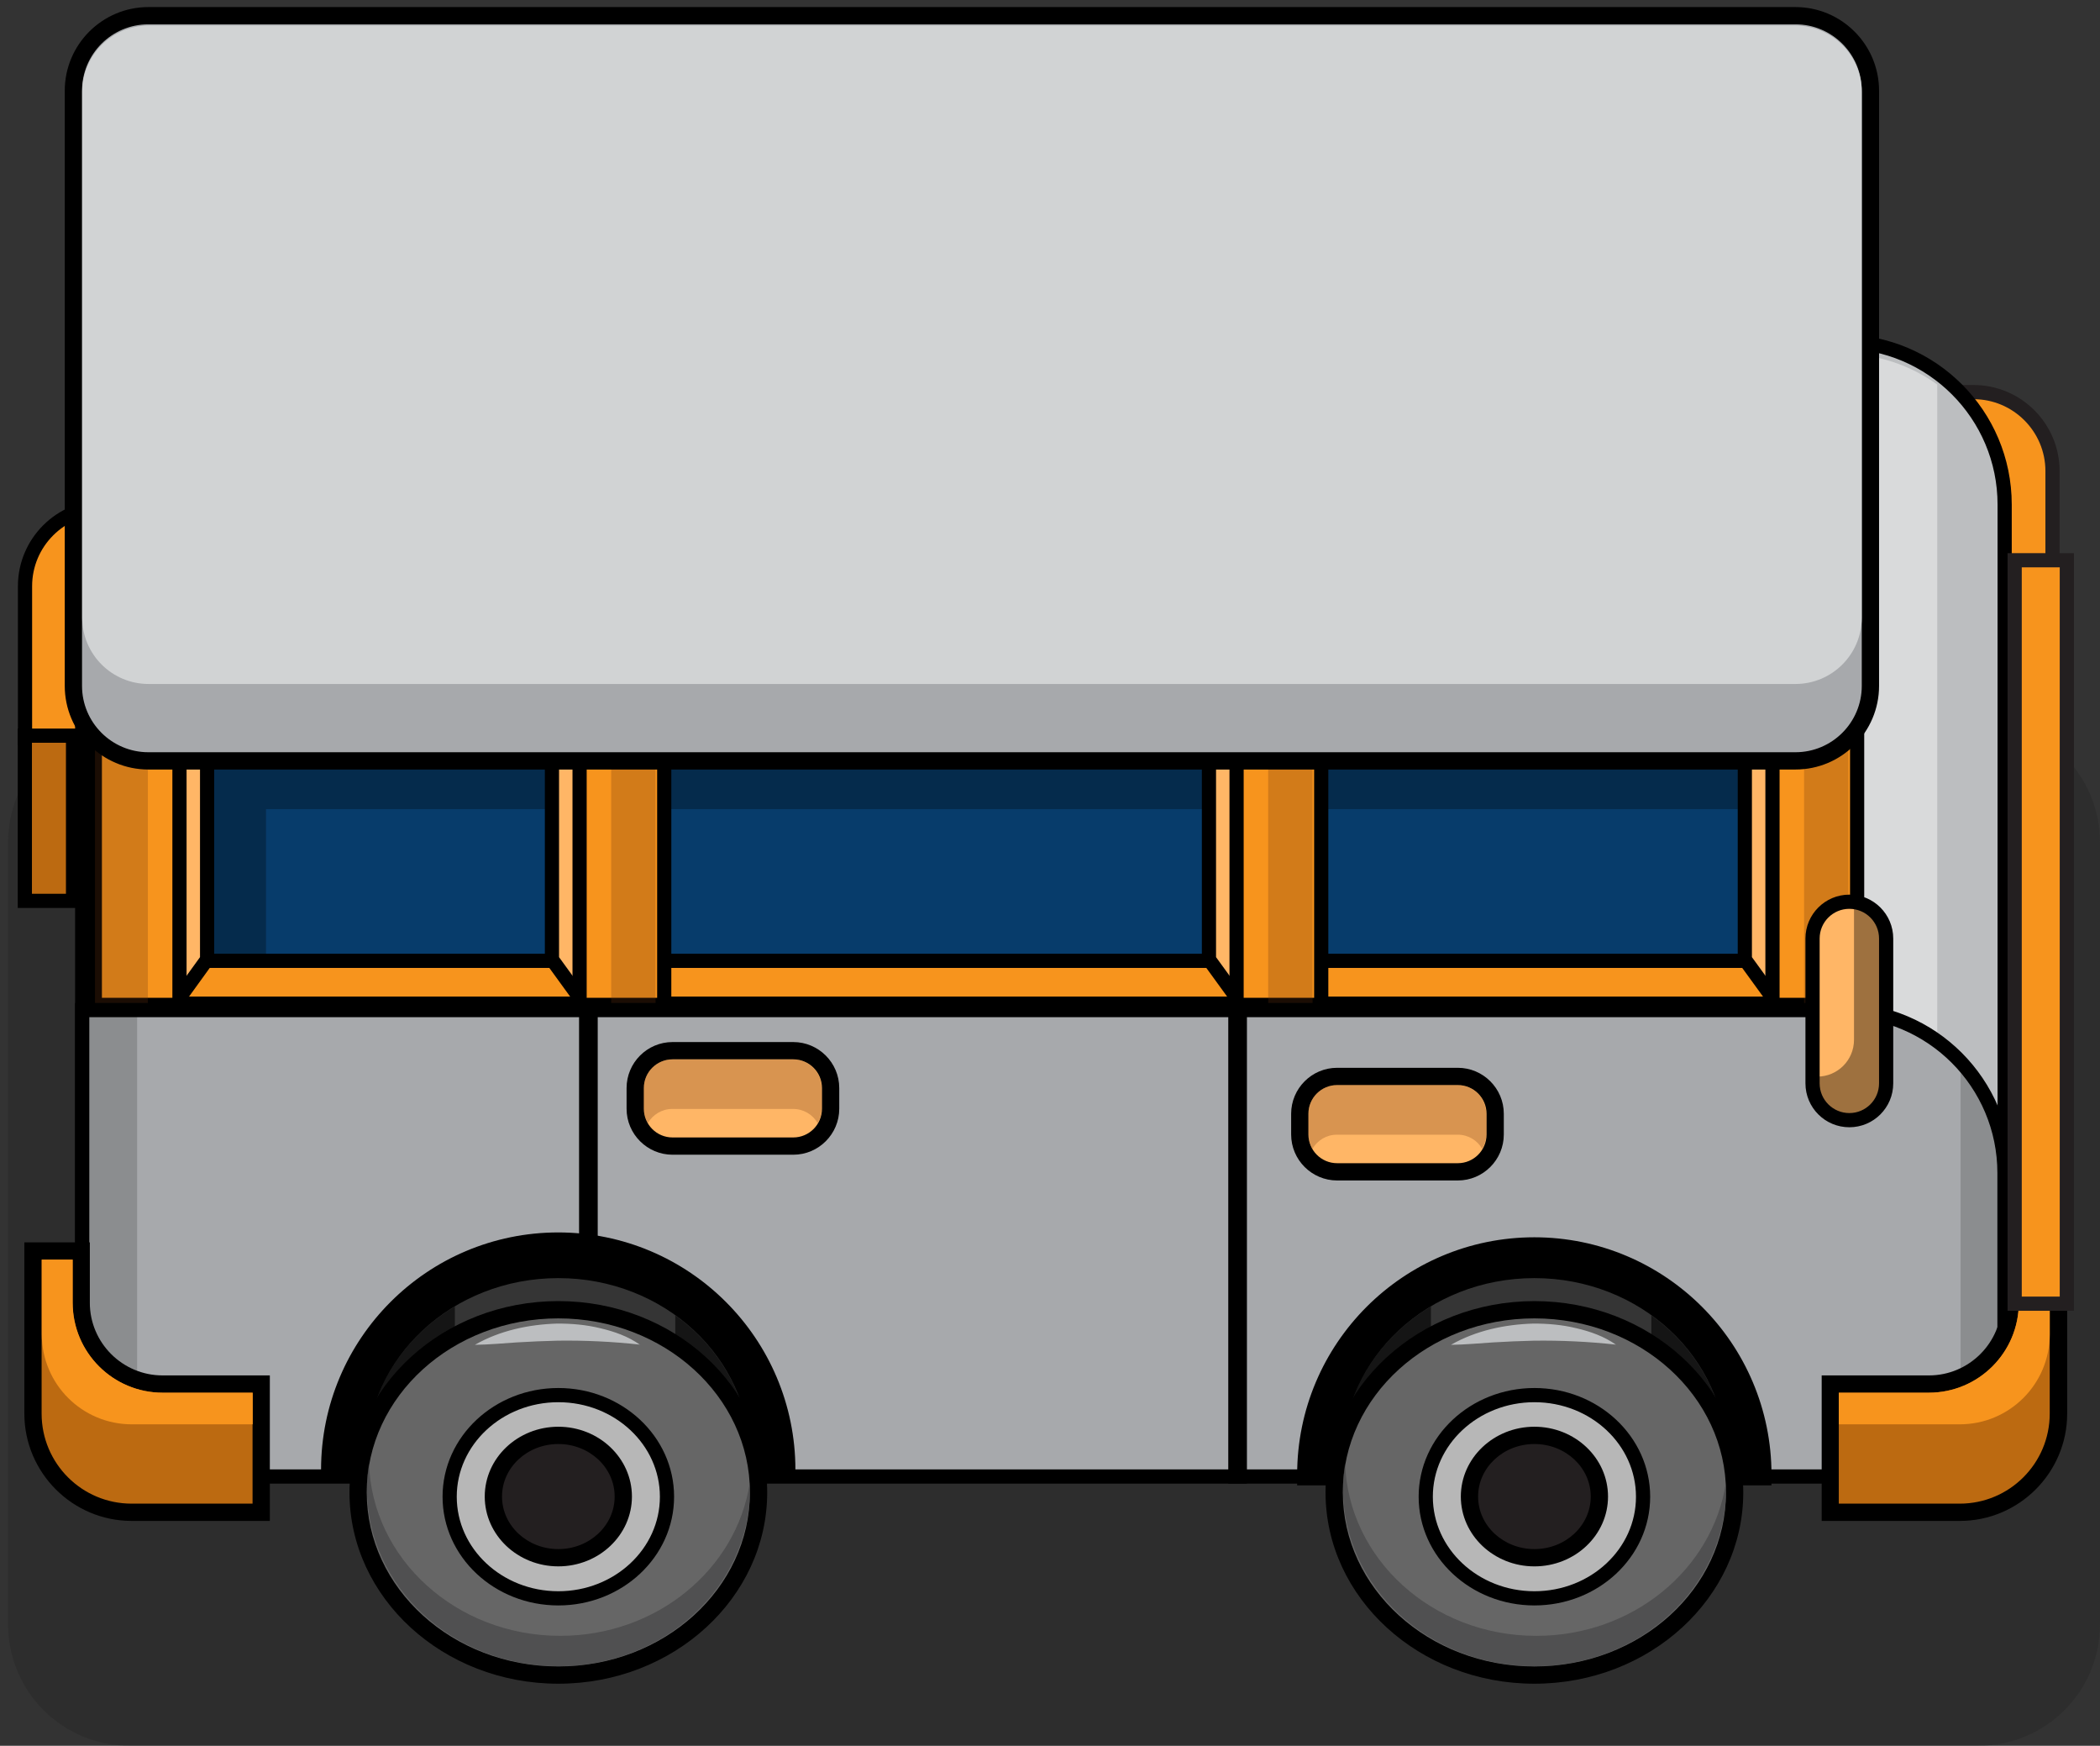 <svg width="148" height="123" viewBox="0 0 148 123" fill="none" xmlns="http://www.w3.org/2000/svg">
<rect x="0" y="0" width="148" height="123" fill="#333333" stroke="none"/>
<path opacity="0.33" d="M139.453 123L9.116 123C4.396 123 0.569 119.173 0.569 114.452L0.569 59.344C0.569 54.623 4.396 50.797 9.116 50.797L139.453 50.797C144.173 50.797 148 54.623 148 59.344V114.452C148 119.173 144.173 123 139.453 123Z" fill="#232323"/>
<path d="M11.394 35.735H7.328C4.259 35.735 1.763 38.231 1.763 41.3V52.014H11.406V35.723L11.394 35.735Z" fill="#F7941D" stroke="black" stroke-miterlimit="10"/>
<path d="M5.148 63.472H1.751L1.751 51.832H5.148L5.148 63.472Z" fill="#BC6A11" stroke="black" stroke-miterlimit="10"/>
<path d="M144.665 53.865H137.348V43.564H144.665V53.865Z" fill="#A54E13" stroke="#68320E" stroke-width="1.25" stroke-miterlimit="10"/>
<path d="M135.01 43.905H144.653V33.19C144.653 30.122 142.157 27.626 139.088 27.626H135.022V43.917L135.01 43.905Z" fill="#F7941D" stroke="#231F20" stroke-miterlimit="10"/>
<path d="M5.794 93.656L136.435 93.656C139.101 93.656 141.28 91.489 141.28 88.81V35.552C141.28 29.221 136.142 24.07 129.799 24.07L5.794 24.07L5.794 93.656Z" fill="#BCBEC0" stroke="black" stroke-miterlimit="10"/>
<path opacity="0.43" d="M136.543 27.102C134.644 25.739 132.318 24.923 129.786 24.923H127.168V81.578H136.531V27.102H136.543Z" fill="white"/>
<path d="M12.21 47.728H123.212V68.196H12.21V47.728Z" fill="#073C6B"/>
<g opacity="0.29">
<path d="M18.748 57.007H122.566V47.728H12.21V68.196H18.748V57.007Z" fill="black"/>
</g>
<path d="M129.835 70.716L6.694 70.716V67.697L129.835 67.697V70.716Z" fill="#F7941D" stroke="black" stroke-miterlimit="10"/>
<path d="M38.899 67.6L41.225 70.802V43.929H38.899V67.6Z" fill="#FFB666" stroke="black" stroke-miterlimit="10"/>
<path d="M40.847 43.929H46.812V70.802H40.847V43.929Z" fill="#F7941D" stroke="black" stroke-miterlimit="10"/>
<g opacity="0.26">
<path d="M43.074 43.929H46.203V70.802H43.074V43.929Z" fill="#68320E"/>
</g>
<path d="M85.202 67.6L87.527 70.802V43.929H85.202V67.6Z" fill="#FFB666" stroke="black" stroke-miterlimit="10"/>
<path d="M87.149 43.929H93.115V70.802H87.149V43.929Z" fill="#F7941D" stroke="black" stroke-miterlimit="10"/>
<g opacity="0.26">
<path d="M89.377 43.929H92.506V70.802H89.377V43.929Z" fill="#68320E"/>
</g>
<path d="M14.596 67.599L12.282 70.802V43.929H14.596V67.599Z" fill="#FFB666" stroke="black" stroke-miterlimit="10"/>
<path d="M12.649 70.802H6.683L6.683 43.929H12.649L12.649 70.802Z" fill="#F7941D" stroke="black" stroke-miterlimit="10"/>
<g opacity="0.26">
<path d="M6.694 43.929H10.42V70.802H6.694V43.929Z" fill="#68320E"/>
</g>
<path d="M122.969 67.599L125.295 70.802V43.929H122.969V67.599Z" fill="#FFB666" stroke="black" stroke-miterlimit="10"/>
<path d="M124.917 43.929H130.883V70.802H124.917V43.929Z" fill="#F7941D" stroke="black" stroke-miterlimit="10"/>
<g opacity="0.26">
<path d="M127.145 43.929H130.274V70.802H127.145V43.929Z" fill="#68320E"/>
</g>
<path d="M9.946 104.03L136.422 104.03C139.089 104.03 141.268 101.863 141.268 99.184V82.649C141.268 76.317 136.13 71.167 129.787 71.167L5.794 71.167L5.794 99.854C5.794 102.155 7.657 104.018 9.958 104.018L9.946 104.03Z" fill="#A7A9AC" stroke="black" stroke-miterlimit="10"/>
<g opacity="0.17">
<path d="M138.175 74.832V103.701C139.989 103.007 141.279 101.242 141.279 99.184V82.649C141.279 79.617 140.098 76.878 138.175 74.82V74.832Z" fill="black"/>
<path d="M9.665 71.179H5.793V99.866C5.793 102.07 7.51 103.848 9.665 103.994V71.167V71.179Z" fill="black"/>
</g>
<path d="M108.139 87.8C99.251 87.8 92.043 95.008 92.043 103.896C92.043 103.945 92.043 103.981 92.043 104.03H124.223C124.223 104.03 124.223 103.945 124.223 103.896C124.223 95.008 117.015 87.8 108.127 87.8H108.139Z" fill="black" stroke="black" stroke-width="1.25" stroke-miterlimit="10"/>
<path d="M108.139 115.743C115.919 115.743 122.25 109.85 122.25 102.593C122.25 95.336 115.919 89.443 108.139 89.443C100.359 89.443 94.028 95.336 94.028 102.593C94.028 109.85 100.359 115.743 108.139 115.743Z" fill="#353535"/>
<path d="M108.139 90.052C100.676 90.052 94.637 95.665 94.637 102.593C94.637 109.521 100.688 115.135 108.139 115.135C115.591 115.135 121.642 109.521 121.642 102.593C121.642 95.665 115.591 90.052 108.139 90.052ZM108.139 88.835C116.26 88.835 122.859 95.008 122.859 102.593C122.859 110.179 116.26 116.352 108.139 116.352C100.019 116.352 93.419 110.179 93.419 102.593C93.419 95.008 100.019 88.835 108.139 88.835Z" fill="black"/>
<g opacity="0.6">
<path d="M100.847 92.049V107.975H116.382V92.682C119.572 94.971 121.63 98.563 121.63 102.593C121.63 109.522 115.579 115.135 108.127 115.135C100.676 115.135 94.625 109.522 94.625 102.593C94.625 98.161 97.109 94.277 100.847 92.049Z" fill="black"/>
</g>
<path d="M108.139 118.008C100.345 118.008 94.028 112.246 94.028 105.138C94.028 98.03 100.345 92.268 108.139 92.268C115.932 92.268 122.25 98.03 122.25 105.138C122.25 112.246 115.932 118.008 108.139 118.008Z" fill="#666666"/>
<path d="M108.139 92.889C100.676 92.889 94.637 98.381 94.637 105.15C94.637 111.92 100.688 117.412 108.139 117.412C115.591 117.412 121.642 111.92 121.642 105.15C121.642 98.381 115.591 92.889 108.139 92.889ZM108.139 91.672C116.26 91.672 122.859 97.723 122.859 105.15C122.859 112.578 116.26 118.629 108.139 118.629C100.019 118.629 93.419 112.578 93.419 105.15C93.419 97.723 100.019 91.672 108.139 91.672Z" fill="black"/>
<path d="M113.898 94.752C113.058 94.155 112.084 93.814 111.098 93.583C110.111 93.34 109.089 93.254 108.078 93.254C106.057 93.315 104.024 93.741 102.258 94.752C103.281 94.74 104.243 94.642 105.217 94.582C106.179 94.521 107.141 94.484 108.103 94.46C110.014 94.436 111.901 94.521 113.91 94.74L113.898 94.752Z" fill="#BCBEC0"/>
<path d="M108.14 112.614C103.91 112.614 100.481 109.409 100.481 105.455C100.481 101.501 103.91 98.295 108.14 98.295C112.369 98.295 115.798 101.501 115.798 105.455C115.798 109.409 112.369 112.614 108.14 112.614Z" fill="#B7B7B7" stroke="black" stroke-miterlimit="10"/>
<path d="M108.14 109.765C105.612 109.765 103.562 107.835 103.562 105.455C103.562 103.074 105.612 101.144 108.14 101.144C110.668 101.144 112.718 103.074 112.718 105.455C112.718 107.835 110.668 109.765 108.14 109.765Z" fill="#231F20"/>
<path d="M108.14 101.741C105.949 101.741 104.171 103.397 104.171 105.443C104.171 107.488 105.949 109.144 108.14 109.144C110.332 109.144 112.11 107.488 112.11 105.443C112.11 103.397 110.332 101.741 108.14 101.741ZM108.14 100.523C111.002 100.523 113.327 102.727 113.327 105.443C113.327 108.158 111.002 110.362 108.14 110.362C105.279 110.362 102.954 108.158 102.954 105.443C102.954 102.727 105.279 100.523 108.14 100.523Z" fill="black"/>
<path opacity="0.58" d="M108.274 115.257C100.944 115.257 95.003 109.838 94.796 103.081C94.71 103.665 94.65 104.262 94.65 104.858C94.65 111.786 100.701 117.399 108.152 117.399C115.615 117.399 121.654 111.786 121.654 104.858C121.654 104.736 121.642 104.615 121.63 104.493C120.692 110.569 115.08 115.257 108.274 115.257Z" fill="#414042"/>
<path d="M138.125 106.55C141.96 106.55 145.077 103.433 145.077 99.598V88.14H141.68V91.781C141.68 94.947 139.111 97.516 135.946 97.516H128.994V106.55H138.125Z" fill="#BC6A11"/>
<path d="M142.277 88.749V91.781C142.277 95.288 139.441 98.125 135.934 98.125H129.591V105.942H138.113C141.62 105.942 144.457 103.105 144.457 99.598V88.749H142.277ZM141.06 87.531H145.687V99.598C145.687 103.762 142.29 107.159 138.126 107.159H128.385V96.907H135.946C138.771 96.907 141.072 94.606 141.072 91.781V87.531H141.06Z" fill="black"/>
<path d="M142.279 91.781V88.749H144.458V94.009C144.458 97.516 141.621 100.353 138.115 100.353H129.592V98.125H135.935C139.442 98.125 142.279 95.288 142.279 91.781Z" fill="#F7941D"/>
<path d="M126.535 1.106H10.456C7.546 1.106 5.184 3.468 5.184 6.378V48.312C5.184 51.222 7.546 53.597 10.468 53.597H126.535C129.445 53.597 131.819 51.235 131.819 48.312V6.391C131.819 3.481 129.457 1.106 126.535 1.106Z" fill="#A7A9AC"/>
<path d="M10.457 1.715C7.876 1.715 5.781 3.809 5.781 6.391V48.325C5.781 50.906 7.876 53 10.457 53H126.536C129.117 53 131.211 50.906 131.211 48.325V6.391C131.211 3.809 129.117 1.715 126.536 1.715H10.457ZM10.457 0.498H126.536C129.787 0.498 132.429 3.14 132.429 6.391V48.325C132.429 51.576 129.787 54.218 126.536 54.218H10.457C7.206 54.218 4.564 51.576 4.564 48.325V6.391C4.564 3.14 7.206 0.498 10.457 0.498Z" fill="black"/>
<path d="M126.535 48.191L10.468 48.191C7.886 48.191 5.793 46.098 5.793 43.516L5.793 6.476C5.793 3.894 7.886 1.801 10.468 1.801L126.535 1.801C129.117 1.801 131.21 3.894 131.21 6.476V43.516C131.21 46.098 129.117 48.191 126.535 48.191Z" fill="#D1D3D4"/>
<path d="M94.232 75.842H102.73C104.183 75.842 105.36 77.02 105.36 78.472V79.921C105.36 81.374 104.183 82.551 102.73 82.551H94.232C92.78 82.551 91.602 81.374 91.602 79.921V78.472C91.602 77.02 92.78 75.842 94.232 75.842Z" fill="#FFB666"/>
<path d="M94.233 76.451C93.125 76.451 92.212 77.352 92.212 78.472V79.934C92.212 81.042 93.113 81.955 94.233 81.955H102.744C103.852 81.955 104.765 81.054 104.765 79.934V78.472C104.765 77.364 103.864 76.451 102.744 76.451H94.233ZM94.233 75.234H102.744C104.521 75.234 105.982 76.683 105.982 78.472V79.934C105.982 81.711 104.534 83.172 102.744 83.172H94.233C92.456 83.172 90.995 81.723 90.995 79.934V78.472C90.995 76.695 92.444 75.234 94.233 75.234Z" fill="black"/>
<g opacity="0.26">
<path d="M102.744 76.451H94.234C93.126 76.451 92.213 77.352 92.213 78.473V79.934C92.213 80.299 92.322 80.652 92.493 80.944C92.846 80.348 93.479 79.946 94.222 79.946H102.732C103.475 79.946 104.12 80.348 104.461 80.944C104.632 80.64 104.741 80.299 104.741 79.934V78.473C104.741 77.365 103.84 76.451 102.72 76.451H102.744Z" fill="#68320E"/>
</g>
<path d="M47.396 74.028H55.895C57.347 74.028 58.524 75.206 58.524 76.658V78.107C58.524 79.56 57.347 80.737 55.895 80.737H47.396C45.944 80.737 44.766 79.56 44.766 78.107V76.658C44.766 75.206 45.944 74.028 47.396 74.028Z" fill="#FFB666"/>
<path d="M47.397 74.637C46.289 74.637 45.376 75.538 45.376 76.659V78.12C45.376 79.228 46.277 80.141 47.397 80.141H55.908C57.016 80.141 57.929 79.24 57.929 78.12V76.659C57.929 75.55 57.028 74.637 55.908 74.637H47.397ZM47.397 73.42H55.908C57.685 73.42 59.147 74.869 59.147 76.659V78.12C59.147 79.897 57.698 81.358 55.908 81.358H47.397C45.62 81.358 44.159 79.909 44.159 78.12V76.659C44.159 74.881 45.608 73.42 47.397 73.42Z" fill="black"/>
<g opacity="0.26">
<path d="M55.908 74.637H47.397C46.289 74.637 45.376 75.538 45.376 76.658V78.12C45.376 78.485 45.486 78.838 45.656 79.13C46.009 78.534 46.642 78.132 47.385 78.132H55.895C56.638 78.132 57.283 78.534 57.624 79.13C57.795 78.826 57.904 78.485 57.904 78.12V76.658C57.904 75.55 57.003 74.637 55.883 74.637H55.908Z" fill="#68320E"/>
</g>
<path d="M145.663 91.854H141.986V39.473H145.663V91.854Z" fill="#F7941D" stroke="#231F20" stroke-miterlimit="10"/>
<path d="M132.928 76.33C132.928 77.762 131.767 78.923 130.335 78.923C128.902 78.923 127.741 77.762 127.741 76.33V66.126C127.741 64.694 128.902 63.533 130.335 63.533C131.767 63.533 132.928 64.694 132.928 66.126V76.33Z" fill="#FFB666" stroke="black" stroke-miterlimit="10"/>
<path opacity="0.38" d="M128.069 75.855C129.506 75.855 130.663 74.698 130.663 73.261V63.557C131.941 63.715 132.939 64.799 132.939 66.114V76.317C132.939 77.754 131.783 78.911 130.346 78.911C128.909 78.911 127.753 77.754 127.753 76.317V75.818C127.862 75.83 127.96 75.855 128.069 75.855Z" fill="black"/>
<path d="M39.348 87.458C30.46 87.458 23.252 94.666 23.252 103.555C23.252 103.604 23.252 103.64 23.252 103.689H55.432C55.432 103.689 55.432 103.604 55.432 103.555C55.432 94.666 48.224 87.458 39.336 87.458H39.348Z" fill="black" stroke="black" stroke-width="1.25" stroke-miterlimit="10"/>
<path d="M39.349 115.743C47.129 115.743 53.46 109.85 53.46 102.593C53.46 95.336 47.129 89.443 39.349 89.443C31.569 89.443 25.238 95.336 25.238 102.593C25.238 109.85 31.569 115.743 39.349 115.743Z" fill="#353535"/>
<path d="M39.349 90.052C31.886 90.052 25.847 95.665 25.847 102.593C25.847 109.521 31.898 115.134 39.349 115.134C46.801 115.134 52.852 109.521 52.852 102.593C52.852 95.665 46.801 90.052 39.349 90.052ZM39.349 88.834C47.47 88.834 54.069 95.007 54.069 102.593C54.069 110.178 47.47 116.352 39.349 116.352C31.229 116.352 24.63 110.178 24.63 102.593C24.63 95.007 31.229 88.834 39.349 88.834Z" fill="black"/>
<g opacity="0.6">
<path d="M32.057 92.049V107.975H47.592V92.682C50.782 94.971 52.84 98.563 52.84 102.593C52.84 109.521 46.789 115.134 39.337 115.134C31.886 115.134 25.835 109.521 25.835 102.593C25.835 98.161 28.319 94.277 32.057 92.049Z" fill="black"/>
</g>
<path d="M39.349 118.008C47.129 118.008 53.46 112.236 53.46 105.138C53.46 98.039 47.129 92.268 39.349 92.268C31.569 92.268 25.238 98.039 25.238 105.138C25.238 112.236 31.569 118.008 39.349 118.008Z" fill="#666666"/>
<path d="M39.349 92.889C31.886 92.889 25.847 98.38 25.847 105.15C25.847 111.92 31.898 117.411 39.349 117.411C46.801 117.411 52.852 111.92 52.852 105.15C52.852 98.38 46.801 92.889 39.349 92.889ZM39.349 91.671C47.47 91.671 54.069 97.723 54.069 105.15C54.069 112.577 47.47 118.629 39.349 118.629C31.229 118.629 24.63 112.577 24.63 105.15C24.63 97.723 31.229 91.671 39.349 91.671Z" fill="black"/>
<path d="M45.108 94.752C44.268 94.155 43.294 93.814 42.308 93.583C41.321 93.339 40.299 93.254 39.288 93.254C37.267 93.315 35.234 93.741 33.468 94.752C34.491 94.739 35.453 94.642 36.427 94.581C37.389 94.52 38.351 94.484 39.312 94.459C41.224 94.435 43.111 94.52 45.12 94.739L45.108 94.752Z" fill="#BCBEC0"/>
<path d="M39.349 112.614C35.119 112.614 31.69 109.408 31.69 105.454C31.69 101.5 35.119 98.295 39.349 98.295C43.578 98.295 47.007 101.5 47.007 105.454C47.007 109.408 43.578 112.614 39.349 112.614Z" fill="#B7B7B7" stroke="black" stroke-miterlimit="10"/>
<path d="M39.35 109.764C41.87 109.764 43.928 107.828 43.928 105.454C43.928 103.08 41.87 101.144 39.35 101.144C36.83 101.144 34.772 103.08 34.772 105.454C34.772 107.828 36.83 109.764 39.35 109.764Z" fill="#231F20"/>
<path d="M39.349 101.741C37.158 101.741 35.38 103.396 35.38 105.442C35.38 107.488 37.158 109.144 39.349 109.144C41.541 109.144 43.319 107.488 43.319 105.442C43.319 103.396 41.541 101.741 39.349 101.741ZM39.349 100.523C42.211 100.523 44.536 102.727 44.536 105.442C44.536 108.157 42.211 110.361 39.349 110.361C36.488 110.361 34.163 108.157 34.163 105.442C34.163 102.727 36.488 100.523 39.349 100.523Z" fill="black"/>
<path opacity="0.58" d="M39.483 115.256C32.153 115.256 26.212 109.838 26.005 103.08C25.919 103.665 25.858 104.261 25.858 104.858C25.858 111.786 31.91 117.399 39.361 117.399C46.824 117.399 52.863 111.786 52.863 104.858C52.863 104.736 52.851 104.614 52.839 104.492C51.901 110.568 46.289 115.256 39.483 115.256Z" fill="#414042"/>
<path d="M18.408 106.55V97.516H11.456C8.291 97.516 5.722 94.947 5.722 91.781V88.14H2.325V99.598C2.325 103.433 5.442 106.55 9.277 106.55H18.408Z" fill="#BC6A11"/>
<path d="M2.933 88.749V99.598C2.933 103.105 5.77 105.942 9.276 105.942H17.799V98.125H11.456C7.949 98.125 5.112 95.288 5.112 91.781V88.749H2.933ZM1.716 87.532H6.33V91.781C6.33 94.606 8.631 96.907 11.456 96.907H19.017V107.159H9.276C5.112 107.159 1.716 103.762 1.716 99.598V87.532Z" fill="black"/>
<path d="M5.125 91.781V88.749H2.946V94.009C2.946 97.516 5.782 100.353 9.289 100.353H17.811V98.125H11.468C7.962 98.125 5.125 95.288 5.125 91.781Z" fill="#F7941D"/>
<path d="M86.564 71.155H87.879V104.529H86.564V71.155Z" fill="black"/>
<path d="M40.81 71.496H42.125V87.507H40.81V71.496Z" fill="black"/>
</svg>
